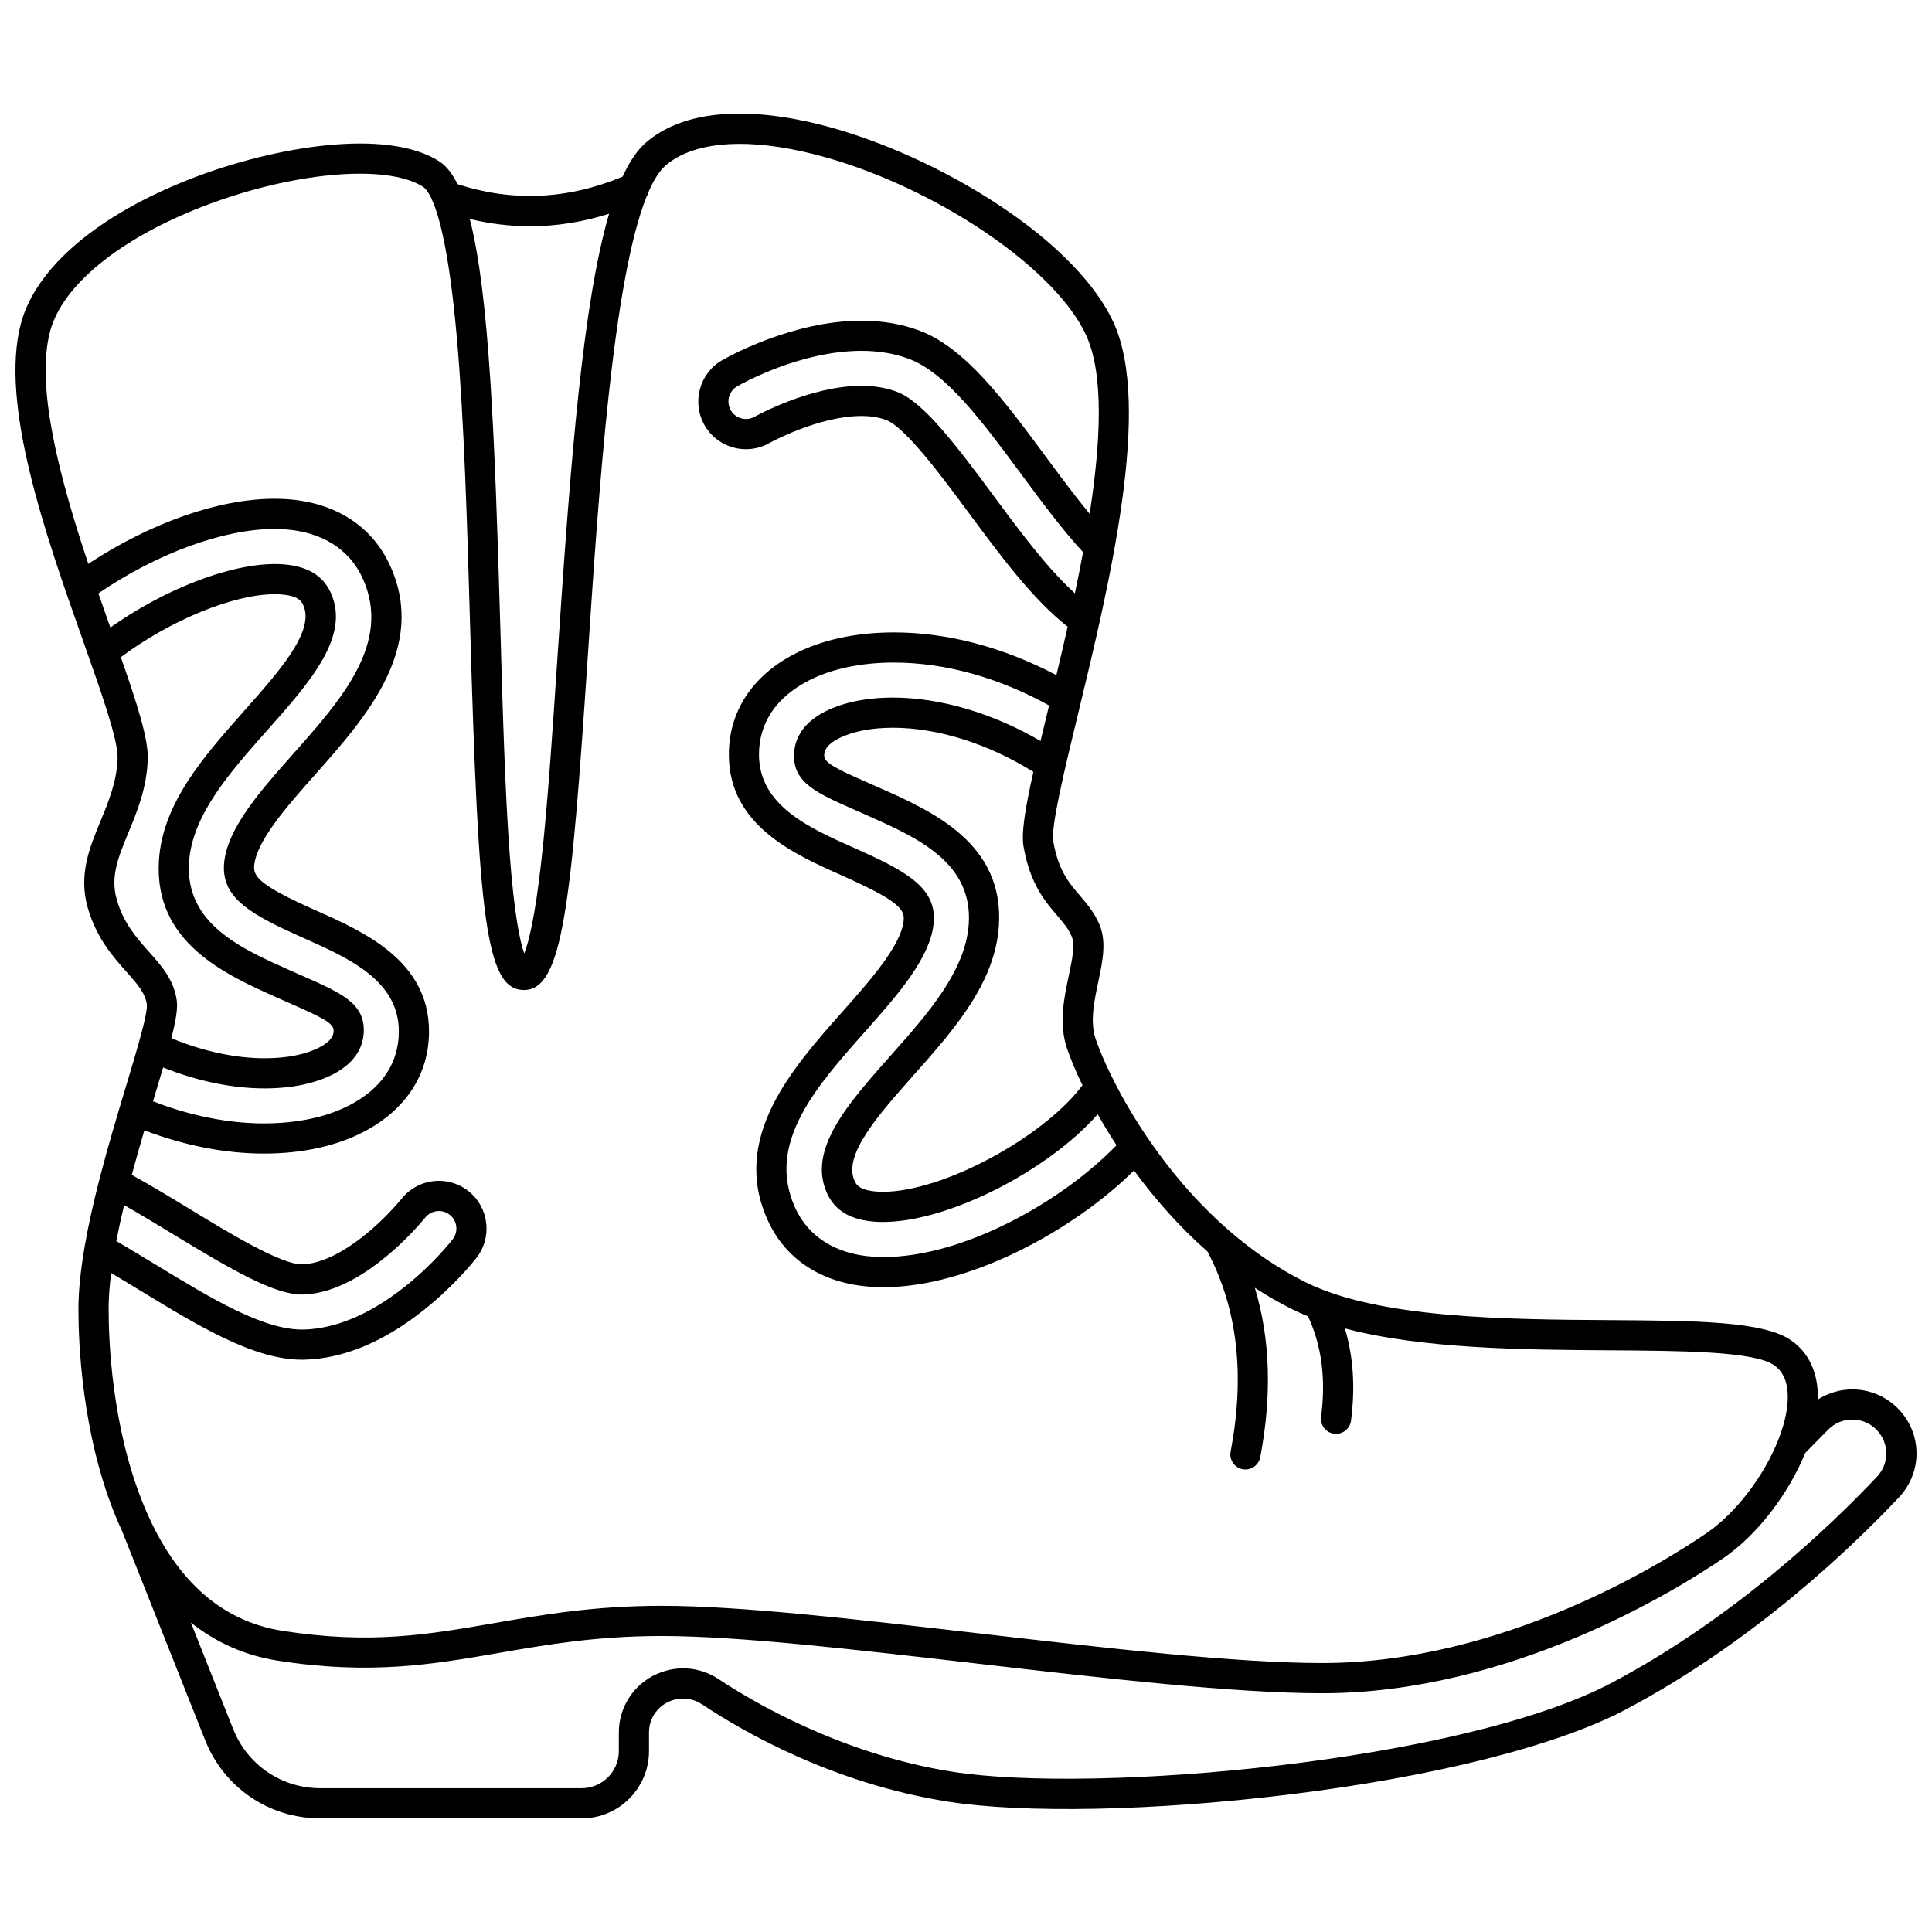 <?xml version="1.0" encoding="UTF-8"?>
<!-- Uploaded to: SVG Find, www.svgfind.com, Generator: SVG Find Mixer Tools -->
<svg width="800px" height="800px" version="1.1" viewBox="144 144 512 512" xmlns="http://www.w3.org/2000/svg">
 <defs>
  <clipPath id="a">
   <path d="m148.09 174h503.81v452h-503.81z"/>
  </clipPath>
 </defs>
 <g clip-path="url(#a)">
  <path d="m647.51 517.83c-3.117-3.465-7.574-5.516-12.234-5.621-3.414-0.078-6.723 0.883-9.535 2.684 0.004-0.184 0.016-0.375 0.016-0.559 0.031-6.652-2.426-11.887-7.102-15.137-7.32-5.086-25.273-5.203-48.008-5.348-27.344-0.172-61.371-0.391-80.82-10.129-7.445-3.727-14.125-8.406-20.066-13.559-0.035-0.031-0.066-0.062-0.105-0.094-8.578-7.457-15.594-15.891-21.09-23.883-0.164-0.348-0.395-0.664-0.66-0.957-3.543-5.242-6.422-10.258-8.652-14.648-0.121-0.336-0.273-0.664-0.48-0.961-2.078-4.172-3.551-7.731-4.418-10.277-1.543-4.543-0.41-9.906 0.684-15.09 1.156-5.469 2.246-10.633 0.348-15.176-1.352-3.223-3.293-5.492-5.172-7.684-2.949-3.441-5.734-6.691-7.09-14.402-0.676-3.852 2.961-18.898 6.481-33.449 8.355-34.539 19.797-81.836 9.438-104.18-10.914-23.516-50.633-46.441-80.883-53.09-18.969-4.168-33.789-2.305-42.855 5.394-2.359 2.004-4.449 5.086-6.316 9.148-14.535 6.07-29.234 6.734-43.75 1.977-1.406-2.832-3.004-4.863-4.836-6.035-13.965-8.938-43.797-3.918-65.605 4.531-24.781 9.602-41.27 23.59-45.238 38.379-5.75 21.426 6.586 56.285 16.496 84.293 4.75 13.422 9.234 26.102 9.102 30.914-0.176 6.211-2.383 11.539-4.512 16.691-2.906 7.031-5.914 14.301-3.383 23.055 2.316 8.023 6.711 12.953 10.242 16.914 2.801 3.141 5.012 5.621 5.406 8.688 0.297 2.324-2.84 12.738-5.606 21.926-2.172 7.215-4.672 15.531-6.867 24.016-0.023 0.07-0.039 0.145-0.055 0.215-1.539 5.965-2.918 12-3.926 17.805-0.023 0.133-0.055 0.262-0.066 0.391-0.992 5.812-1.613 11.383-1.613 16.371 0 9.051 0.922 32.422 9.453 53.898 0.684 1.715 1.402 3.371 2.152 4.984l21.984 55.352c4.996 12.578 16.969 20.707 30.504 20.707h69.289c9.832 0 17.828-8 17.828-17.828v-4.953c0-3.852 2.453-7.258 6.106-8.477l0.109-0.035c2.633-0.879 5.492-0.484 7.844 1.078 11.434 7.598 35.102 21.047 65.152 25.773 20.16 3.172 54.609 2.477 89.906-1.816 38.836-4.723 71.547-12.961 89.754-22.598 33.68-17.828 59.797-42.859 72.371-56.195 6.121-6.488 6.238-16.379 0.281-23.008zm-277.3-149.19c-11.75-5.234-25.07-11.164-25.07-24.668 0-8.352 4.512-15.113 13.047-19.551 6.078-3.16 13.922-4.832 22.684-4.832 13.512 0 27.676 3.922 41.145 11.363-0.059 0.238-0.117 0.488-0.176 0.727-0.754 3.125-1.449 6-2.09 8.691-12.594-7.352-26.57-11.504-39.098-11.504-7.121 0-13.41 1.312-18.188 3.797-6.41 3.336-7.906 7.906-8.035 11.152-0.301 7.602 5.938 10.344 16.273 14.891 1.035 0.457 2.133 0.938 3.293 1.457 13.016 5.797 27.766 12.371 26.742 28.609-0.793 12.535-10.887 23.91-20.652 34.91-11.406 12.844-22.18 24.973-16.902 36.566 2.102 4.617 6.289 7.078 12.793 7.523 0.672 0.047 1.348 0.066 2.004 0.066 17.406 0 43.879-13.676 56.918-28.547 1.48 2.621 3.137 5.371 4.984 8.207-14.422 14.934-40.523 29.633-61.758 29.633-0.934 0-1.871-0.031-2.781-0.094-9.797-0.668-17.117-5.266-20.613-12.945-7.777-17.07 5.527-32.062 18.402-46.566 8.727-9.828 17.746-19.988 18.336-29.336 0.578-9.148-7.644-13.488-21.258-19.551zm58.645-67.402c-7.394-6.734-14.586-16.449-21.578-25.906-10.73-14.512-18.855-24.98-25.68-27.535-2.742-1.027-5.879-1.547-9.328-1.547-13.641 0-28.148 8.109-28.301 8.195-0.691 0.395-1.484 0.602-2.285 0.602-1.664 0-3.211-0.898-4.031-2.336-1.27-2.227-0.492-5.07 1.723-6.336 1.684-0.961 16.918-9.395 32.93-9.395 4.574 0 8.797 0.711 12.551 2.117 9.93 3.715 19.613 16.812 29.891 30.715 5.359 7.246 10.887 14.695 16.277 20.516-0.68 3.644-1.406 7.289-2.168 10.91zm-4.707 85.375c1.609 1.883 3.004 3.504 3.871 5.57 0.938 2.238 0.098 6.219-0.793 10.43-1.258 5.949-2.684 12.691-0.43 19.316 0.832 2.453 2.188 5.773 4.07 9.664-10.312 13.812-36.973 28.246-52.879 28.246-0.5 0-0.992-0.02-1.465-0.051-4.91-0.332-5.656-1.977-6.059-2.856-3.121-6.856 6.398-17.574 15.605-27.945 10.66-12.012 21.684-24.434 22.652-39.715 1.371-21.785-17.609-30.242-31.48-36.422-1.168-0.52-2.273-1.008-3.32-1.465-8.582-3.773-11.578-5.273-11.5-7.254 0.027-0.68 0.098-2.481 3.734-4.375 3.644-1.895 8.656-2.894 14.5-2.894 11.848 0 25.266 4.238 37.199 11.695-2.246 10.051-3.227 16.266-2.598 19.836 1.73 9.867 5.699 14.5 8.891 18.219zm-139.69-182.65c6.996 0 13.992-1.121 20.961-3.32-6.902 23.504-10.172 64.633-13.59 116.11-1.387 20.918-2.699 40.68-4.41 55.789-1.684 14.863-3.371 21.332-4.488 24.137-1.082-3-2.656-10.07-3.887-26.684-1.215-16.414-1.816-37.445-2.453-59.715-1.469-51.27-2.969-88.418-8.094-108.25 5.309 1.277 10.633 1.93 15.961 1.93zm-59.836 188.7c11.754 5.234 25.074 11.164 25.074 24.668 0 8.352-4.512 15.113-13.047 19.551-6.078 3.16-13.922 4.832-22.68 4.832-9.48 0-19.582-2.023-29.422-5.859 0.141-0.465 0.281-0.941 0.418-1.395 0.84-2.793 1.594-5.305 2.262-7.574 9.113 3.641 18.348 5.551 26.953 5.551 7.121 0 13.406-1.312 18.188-3.797 6.406-3.336 7.906-7.906 8.035-11.152 0.301-7.602-5.938-10.344-16.27-14.891-1.035-0.453-2.133-0.938-3.293-1.453-13.016-5.797-27.77-12.371-26.746-28.609 0.789-12.531 10.883-23.906 20.648-34.91 11.406-12.844 22.18-24.973 16.902-36.566-2.102-4.621-6.289-7.078-12.793-7.523-0.668-0.047-1.344-0.066-2.004-0.066-12.172 0-29.453 6.773-43.602 16.832-1.031-2.914-2.098-5.938-3.18-9.047 15.484-10.574 33.125-17.074 46.637-17.074 0.938 0 1.879 0.031 2.781 0.094 9.797 0.668 17.117 5.266 20.613 12.949 7.777 17.07-5.527 32.062-18.391 46.559-8.727 9.832-17.754 19.996-18.344 29.344-0.574 9.137 7.648 13.477 21.258 19.539zm-47.738 70.703c4.422 2.5 8.898 5.227 13.27 7.887 15.176 9.242 26.531 15.809 33.832 15.809 0.113 0 0.23 0 0.344-0.004 2.926-0.082 6.027-0.785 9.223-2.086 12.613-5.141 23.004-18.133 23.113-18.273 0.492-0.625 1.145-1.117 1.891-1.422 1.539-0.629 3.309-0.383 4.613 0.641 2.016 1.582 2.371 4.508 0.797 6.519-1.195 1.523-12.109 15.082-26.945 21.129-4.238 1.727-8.414 2.66-12.422 2.777-10.59 0.285-24.508-8.164-39.238-17.137l-0.125-0.074c-3.41-2.074-6.914-4.203-10.41-6.234 0.598-3.129 1.289-6.32 2.059-9.531zm-1.938-80.957c-1.754-6.066 0.387-11.234 3.09-17.777 2.297-5.551 4.898-11.844 5.117-19.523 0.152-5.359-2.781-14.516-7.133-26.945 13.047-9.773 29.828-16.699 40.828-16.699 0.5 0 0.992 0.02 1.465 0.051 4.91 0.332 5.656 1.977 6.059 2.859 3.121 6.859-6.398 17.578-15.609 27.949-10.656 12.012-21.68 24.43-22.645 39.707-1.375 21.785 17.609 30.242 31.48 36.422 1.168 0.52 2.273 1.008 3.32 1.469 8.582 3.773 11.578 5.273 11.5 7.254-0.027 0.68-0.098 2.481-3.734 4.375-3.644 1.895-8.656 2.894-14.5 2.894-7.844 0-16.352-1.836-24.785-5.312 1.219-4.727 1.719-7.82 1.449-9.926-0.715-5.516-4.098-9.312-7.371-12.98-3.305-3.711-6.719-7.539-8.531-13.816zm-2.164 108.54c0-2.973 0.242-6.199 0.672-9.59 2.555 1.516 5.113 3.07 7.621 4.594l0.121 0.074c15.453 9.41 30.062 18.312 42.844 18.312 0.262 0 0.523-0.004 0.785-0.012 4.965-0.145 10.078-1.273 15.207-3.363 16.746-6.824 28.891-21.906 30.223-23.602 4.293-5.477 3.328-13.434-2.152-17.742-3.562-2.789-8.379-3.465-12.566-1.754-2.023 0.824-3.805 2.164-5.141 3.859-0.094 0.113-9.305 11.531-19.863 15.832-2.305 0.938-4.469 1.441-6.434 1.5-0.051 0-0.102 0.004-0.152 0.004-5.59 0-19.469-8.453-29.633-14.641-5.047-3.074-10.234-6.215-15.391-9.066 1.078-4.031 2.215-8 3.336-11.816 10.566 4.043 21.445 6.168 31.711 6.168 10.043 0 19.16-1.984 26.371-5.738 11.191-5.816 17.352-15.281 17.352-26.645 0-18.699-17.234-26.371-29.816-31.973-14.375-6.398-16.715-8.793-16.531-11.734 0.414-6.602 8.875-16.129 16.344-24.539 13.195-14.871 29.621-33.379 19.691-55.18-4.769-10.48-14.48-16.734-27.352-17.613-1.09-0.074-2.207-0.109-3.324-0.109-14.723 0-32.832 6.387-49.309 17.238-7.418-22.227-14.094-46.812-10.105-61.672 3.25-12.121 18.355-24.453 40.402-32.996 23.656-9.164 48.766-11.422 58.406-5.25 0.57 0.367 1.43 1.289 2.43 3.535 0.09 0.363 0.242 0.703 0.43 1.027 1.93 4.922 4.273 14.871 6.066 34.957 1.992 22.305 2.797 50.359 3.574 77.492 2.195 76.582 4.102 95.852 14.258 95.852 10.184 0 12.484-21.762 16.953-89.074 2.832-42.711 6.562-98.875 15.543-121.21 0.246-0.383 0.418-0.805 0.523-1.25 1.406-3.223 2.938-5.633 4.609-7.055 6.992-5.934 19.762-7.242 35.965-3.68 31.305 6.879 66.512 29.621 75.344 48.664 4.785 10.32 3.945 28.199 0.969 47.41-3.832-4.633-7.758-9.926-11.613-15.137-10.977-14.848-21.344-28.867-33.492-33.414-4.652-1.742-9.816-2.625-15.352-2.625-18.074 0-35.02 9.379-36.895 10.449-6.043 3.453-8.152 11.188-4.703 17.242 2.246 3.93 6.453 6.367 10.977 6.367 2.188 0 4.344-0.57 6.219-1.637 0.129-0.07 12.969-7.164 24.371-7.164 2.488 0 4.684 0.352 6.523 1.039 5.137 1.922 14.918 15.145 22.059 24.801 8.254 11.16 16.766 22.668 26.078 30-0.992 4.406-2 8.711-2.984 12.836-14.078-7.418-28.867-11.328-43.078-11.328-10.039 0-19.16 1.984-26.371 5.734-11.188 5.816-17.352 15.281-17.352 26.645 0 18.699 17.23 26.371 29.816 31.973 14.375 6.398 16.715 8.793 16.531 11.734-0.414 6.598-8.871 16.125-16.34 24.539-13.199 14.871-29.625 33.379-19.691 55.18 4.769 10.48 14.48 16.734 27.352 17.613 1.094 0.074 2.211 0.109 3.324 0.109 22.801 0 50.5-15.164 66.383-30.938 5.316 7.269 11.793 14.723 19.445 21.473 7.949 14.922 10.031 32.754 6.156 53.023-0.414 2.168 1.008 4.262 3.176 4.676 0.254 0.051 0.504 0.07 0.754 0.07 1.879 0 3.559-1.332 3.922-3.25 3.137-16.422 2.641-31.457-1.434-44.898 3.094 2.023 6.332 3.902 9.719 5.598 1.395 0.699 2.856 1.348 4.367 1.961 3.613 7.68 4.785 16.625 3.469 26.625-0.289 2.188 1.254 4.199 3.441 4.484 0.18 0.023 0.355 0.035 0.527 0.035 1.977 0 3.695-1.465 3.961-3.477 1.164-8.844 0.609-17.035-1.633-24.465 20.695 5.488 47.664 5.668 70.223 5.809 18.785 0.117 38.211 0.242 43.492 3.914 2.484 1.727 3.688 4.519 3.668 8.535-0.016 3.25-0.852 6.945-2.301 10.75-0.07 0.152-0.129 0.305-0.18 0.461-3.695 9.395-11.082 19.359-19.152 24.859-11.82 8.059-54.094 34.355-101.75 34.355-22.914 0-57.199-3.961-90.355-7.789-32.863-3.797-63.906-7.379-84.629-7.379-17.969 0-31.402 2.328-44.391 4.578-17.656 3.059-32.902 5.703-56.211 2.043-16.637-2.613-29.133-14.148-37.129-34.285-8.027-20.188-8.895-42.348-8.895-50.938zm468.64 44.395c-12.234 12.973-37.633 37.32-70.293 54.613-39.605 20.969-136.89 29.527-174.68 23.582-29.613-4.66-53.203-18.711-61.973-24.535-4.426-2.938-9.82-3.664-14.801-2l-0.109 0.035c-6.922 2.312-11.57 8.766-11.57 16.062v4.953c0 5.422-4.41 9.832-9.832 9.832l-69.293 0.004c-10.238 0-19.293-6.148-23.074-15.66l-11.215-28.234c6.707 5.336 14.41 8.738 22.969 10.082 24.617 3.863 41.227 0.988 58.816-2.062 12.656-2.191 25.746-4.461 43.023-4.461 20.262 0 51.082 3.559 83.711 7.328 33.379 3.856 67.898 7.84 91.27 7.84 49.949 0 93.961-27.359 106.26-35.746 9.172-6.254 17.398-17.211 21.781-27.938l6.074-6.164c1.758-1.781 4.117-2.731 6.602-2.672 2.5 0.059 4.801 1.113 6.473 2.973 3.16 3.508 3.098 8.738-0.137 12.168z"/>
 </g>
</svg>